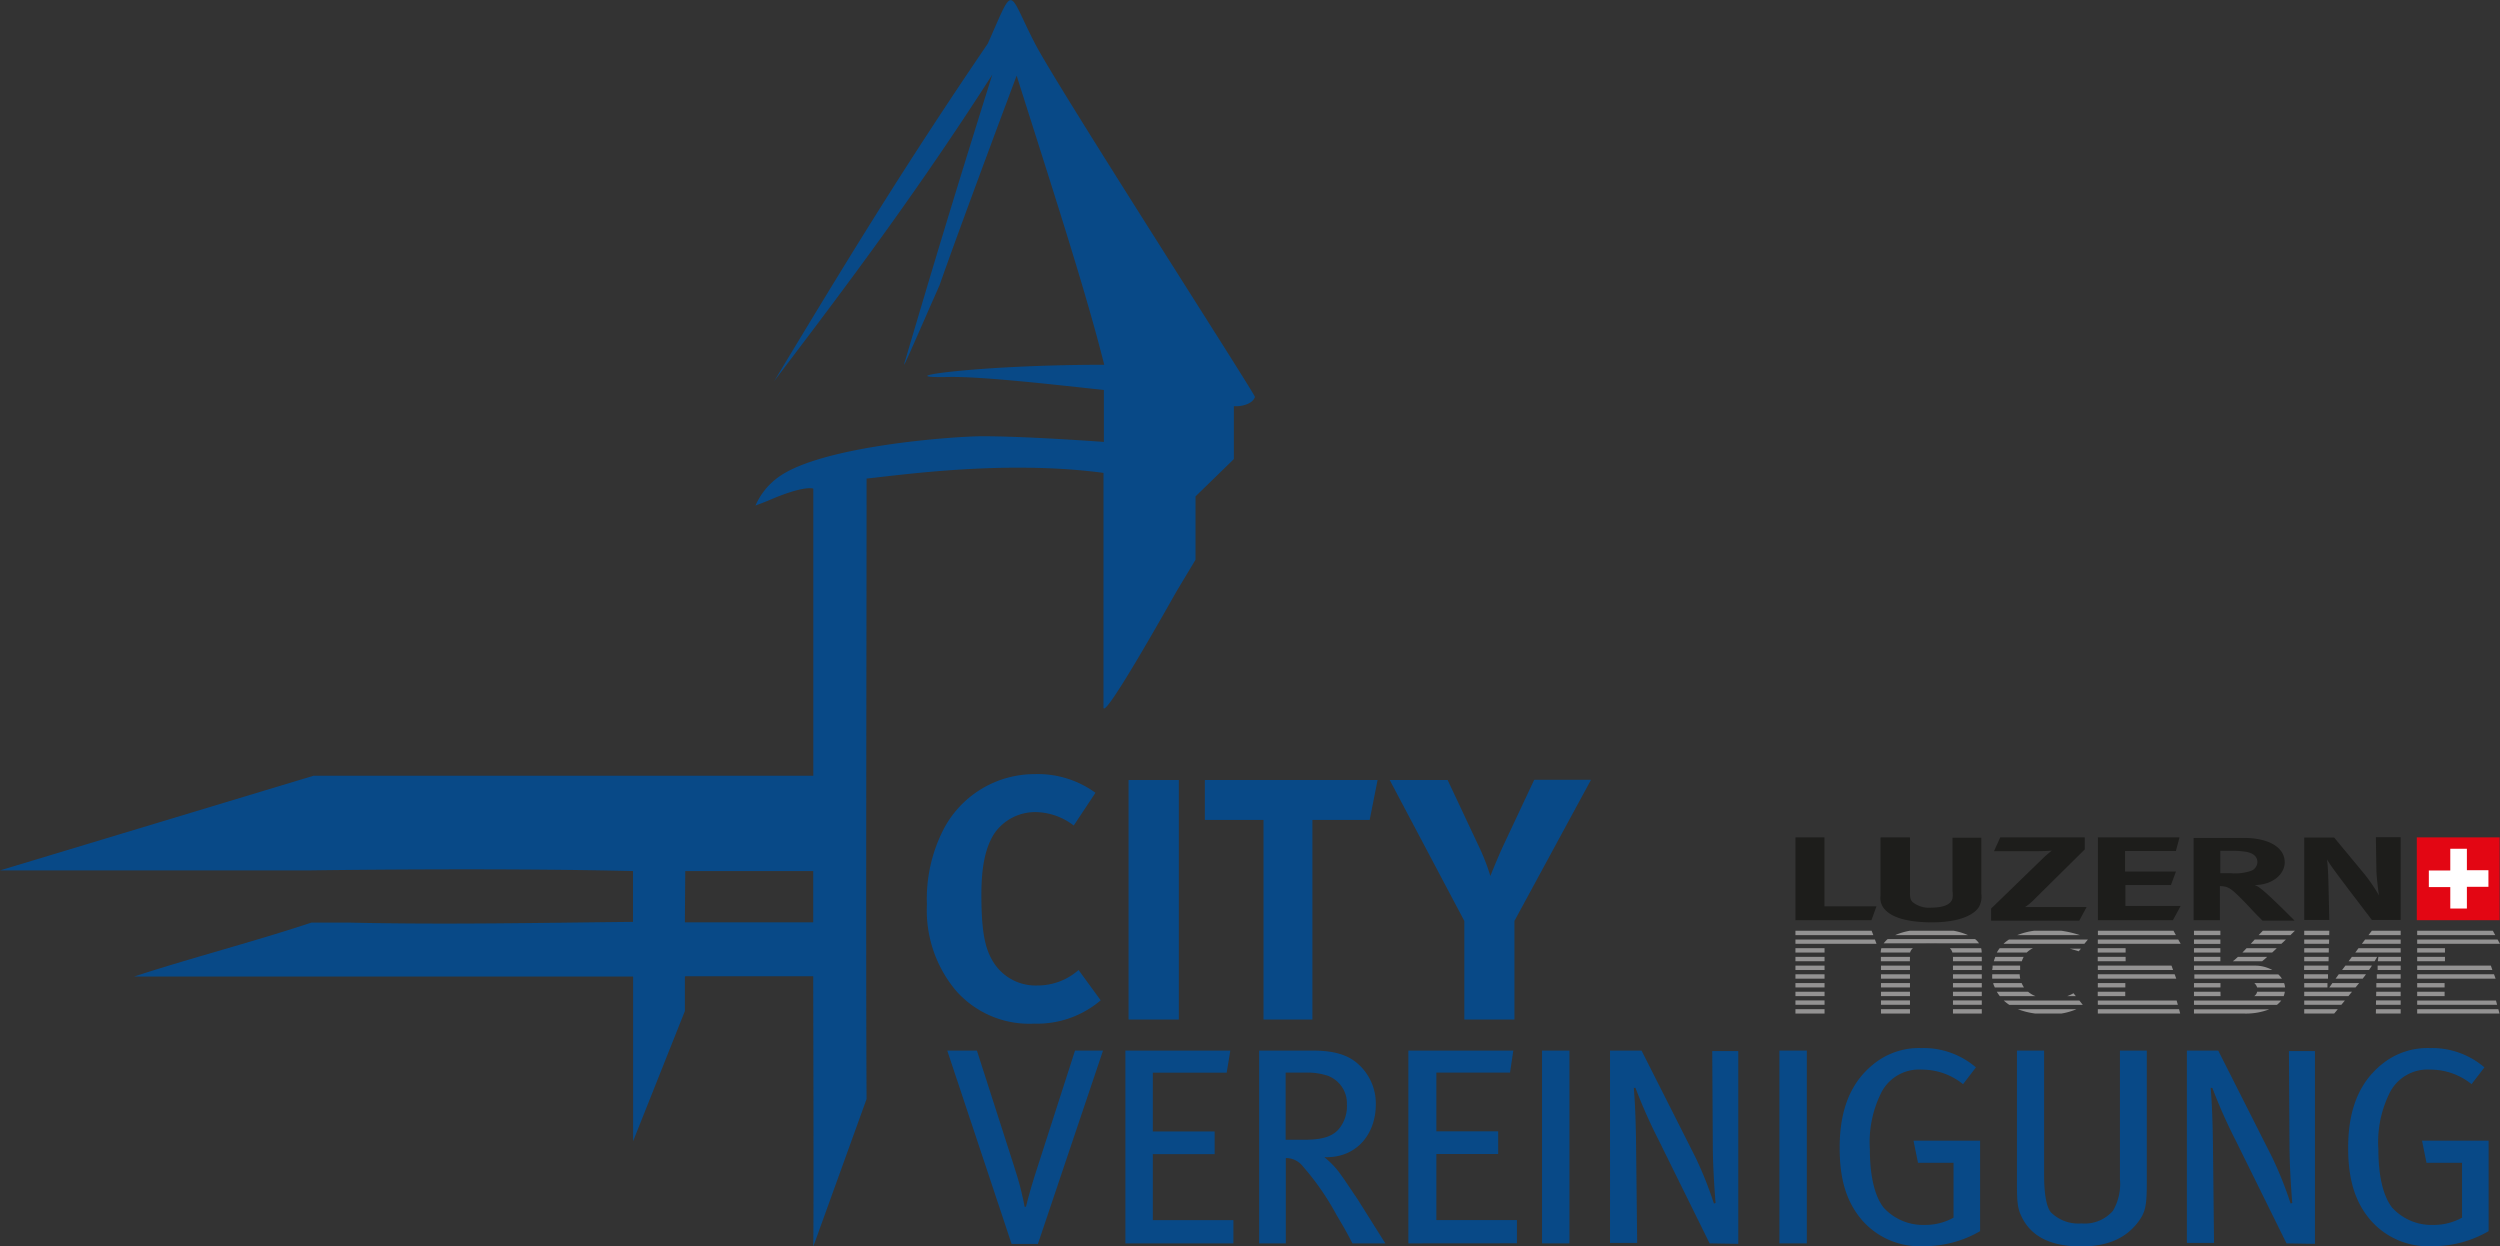 <svg xmlns="http://www.w3.org/2000/svg" viewBox="0 0 268.04 133.64"><rect x="0" y="0" width="268.04" height="133.64" fill="#333333" stroke="none"/><defs><style>.cls-1{fill:#084987;}.cls-2{fill:#1d1d1b;}.cls-3{fill:#fff;}.cls-4{fill:#e30613;}.cls-5{fill:#939292;}</style></defs><g id="Ebene_2" data-name="Ebene 2"><g id="Ebene_1-2" data-name="Ebene 1"><path class="cls-1" d="M73.47,104.67H87.19c0,1.67.07,27.58,0,29l5.72-15.84c-.09-16.33,0-49.81,0-66.52,3.93-.41,15-2,25.4-.61,0,4.76,0,5.43,0,11V75.83c0,1.5,6.79-10.59,7.87-12.49l2-3.33V53.22l4.11-4c0-1.33,0-3.81,0-5.67l.47,0s1.5-.09,1.79-1c-.37-.91-21.29-33.41-23.58-37.88-3-5.8-2.13-6.59-5.06,0C96.77,18.1,90.82,27.91,83,40.87,88.89,33.07,97.43,22,106.39,8c-4.4,14-6.61,21.44-9.32,30.59-.63,1.9,1-2,3.66-8C103,24.11,109,8.11,109,8.11c3.84,12.12,7.47,23.28,9.39,31-13.83,0-23.57,1.45-16.73,1.31,3.76-.08,12.2.92,16.69,1.39v5.57s-9.08-.67-13.59-.6C100.49,46.91,88,48,83.58,51.07A7.41,7.41,0,0,0,81,54.2c1.16-.43,1.32-.51,1.84-.73,3.53-1.47,4.36-1.08,4.36-1.08,0,8.57,0,18.17,0,30.78,0,0-18.5,0-23.1,0-12.28,0-19.6,0-30.48,0L0,93.32H33.23s19.62-.29,34.64.07v5.45c-10,.1-20.14.31-30.3.08-1.11,0-2.8,0-4.19,0-6,2-13,3.81-19,5.78h53.5v17.65l5.55-13.95,0-3.67S73.46,104.67,73.47,104.67Zm0-11.28H87.19c0,1.2,0,4.35,0,5.5H73.43Z"/><path class="cls-1" d="M111.28,133.37h-2.82l-6.9-20.73h3.18l4,12.45c.24.72.57,1.83.78,2.73.15.66.27,1.14.33,1.56H110c.33-1.35.75-2.76,1.26-4.32l4-12.42h3Z"/><path class="cls-1" d="M120.66,133.31V112.64h11.25l-.39,2.37H123.6v6.3h6.63v2.43H123.6v7.08h8.64v2.49Z"/><path class="cls-1" d="M145,133.31c-.6-1.17-.87-1.65-1.71-3.06a28,28,0,0,0-3.57-5.16,2.32,2.32,0,0,0-1.86-.93v9.15H135V112.64h5.79c2.46,0,3.9.57,4.89,1.5a5.68,5.68,0,0,1,1.83,4.26c0,3.15-2,5.67-5.28,5.67h-.24a9,9,0,0,1,1.8,1.92c.42.57,1,1.47,1.74,2.55l3,4.77Zm-2.46-17.91A6.92,6.92,0,0,0,140,115h-2.16v7.2h2c1.83,0,2.85-.3,3.57-1a3.81,3.81,0,0,0,1-2.79A3.15,3.15,0,0,0,142.51,115.4Z"/><path class="cls-1" d="M151,133.31V112.64h11.25L161.9,115H154v6.3h6.63v2.43H154v7.08h8.64v2.49Z"/><path class="cls-1" d="M165.33,133.31V112.64h2.94v20.67Z"/><path class="cls-1" d="M183.3,133.31l-5.43-11a55.94,55.94,0,0,1-2.52-5.67l-.18,0c.15,1.77.21,3.84.24,5.76l.12,10.86h-2.91V112.64H176l5.76,11.4a39.92,39.92,0,0,1,2,5l.18-.06c-.06-.6-.3-3.87-.3-6.15l-.06-10.14h2.79v20.67Z"/><path class="cls-1" d="M190.78,133.31V112.64h2.94v20.67Z"/><path class="cls-1" d="M206.18,133.61a8.16,8.16,0,0,1-6.54-2.79c-1.65-1.92-2.4-4.35-2.4-7.74,0-4.14,1.2-7,3.57-8.94a7.74,7.74,0,0,1,5.19-1.77,8.63,8.63,0,0,1,5.85,2.07l-1.38,1.8a7,7,0,0,0-4.41-1.56,4.54,4.54,0,0,0-4.44,2.64,11.86,11.86,0,0,0-1.14,5.91c0,2.85.51,5,1.47,6.24a5.71,5.71,0,0,0,4.44,1.86,6.17,6.17,0,0,0,3.06-.78v-5.88h-3.81l-.48-2.37h7.14V132A11.89,11.89,0,0,1,206.18,133.61Z"/><path class="cls-1" d="M229.09,131.21c-1.05,1.29-2.76,2.43-5.94,2.43s-5.19-1-6.24-2.88c-.54-1-.66-1.53-.66-3.69V112.64h2.91V126c0,1.5.15,3.33.75,4a4.16,4.16,0,0,0,3.27,1.17,4,4,0,0,0,3.36-1.35,5.7,5.7,0,0,0,.75-3.42V112.64h2.88v14.19C230.17,129.44,230,130.07,229.09,131.21Z"/><path class="cls-1" d="M245.15,133.31l-5.43-11a55.94,55.94,0,0,1-2.52-5.67l-.18,0c.15,1.77.21,3.84.24,5.76l.12,10.86h-2.91V112.64h3.36l5.76,11.4a39.92,39.92,0,0,1,2,5l.18-.06c-.06-.6-.3-3.87-.3-6.15l-.06-10.14h2.79v20.67Z"/><path class="cls-1" d="M260.7,133.61a8.16,8.16,0,0,1-6.54-2.79c-1.65-1.92-2.4-4.35-2.4-7.74,0-4.14,1.2-7,3.57-8.94a7.74,7.74,0,0,1,5.19-1.77,8.63,8.63,0,0,1,5.85,2.07l-1.38,1.8a7,7,0,0,0-4.41-1.56,4.54,4.54,0,0,0-4.44,2.64,11.86,11.86,0,0,0-1.14,5.91c0,2.85.51,5,1.47,6.24a5.71,5.71,0,0,0,4.44,1.86,6.17,6.17,0,0,0,3.06-.78v-5.88h-3.81l-.48-2.37h7.14V132A11.89,11.89,0,0,1,260.7,133.61Z"/><path class="cls-1" d="M110.87,109.75a10.46,10.46,0,0,1-8.38-3.54A13.38,13.38,0,0,1,99.38,97a16.38,16.38,0,0,1,1.74-8,11,11,0,0,1,9.83-6,10.47,10.47,0,0,1,6.5,2l-2.33,3.51a6.83,6.83,0,0,0-4.1-1.44,5.32,5.32,0,0,0-4.36,2.22c-1,1.48-1.44,3.62-1.44,6.62,0,3.51.3,5.47,1.07,6.87a5.34,5.34,0,0,0,4.95,2.88,6.63,6.63,0,0,0,4.4-1.66l2.37,3.25A10.49,10.49,0,0,1,110.87,109.75Z"/><path class="cls-1" d="M121,109.31V83.63h5.39v25.68Z"/><path class="cls-1" d="M146.85,87.91h-6.14v21.4h-5.24V87.91h-6.29V83.63H147.7Z"/><path class="cls-1" d="M162.37,98.74v10.57H157V98.74l-8-15.11h6.21l3.29,7a22.37,22.37,0,0,1,1.29,3.29c.3-.74.81-2,1.37-3.22l3.33-7.09h6.09Z"/><path class="cls-2" d="M247.05,89.8h3.21l3,3.62A17.33,17.33,0,0,1,255.06,96c-.1-.68-.25-2-.27-2.62l-.06-3.62h2.66v8.87H254.3l-2.59-3.4c-.83-1.11-1.94-2.55-2.22-3.1.11.73.14,2,.16,2.71l.09,3.79h-2.69V89.8"/><polyline class="cls-2" points="224.93 89.78 233.68 89.78 233.29 91.24 227.84 91.24 227.84 93.44 233.3 93.44 232.76 94.89 227.88 94.89 227.88 97.13 233.8 97.13 232.97 98.66 224.93 98.66 224.93 89.78"/><polyline class="cls-2" points="192.5 89.78 195.61 89.78 195.61 97.17 201.19 97.17 200.65 98.66 192.5 98.66 192.5 89.78"/><path class="cls-2" d="M201.67,89.78h3.11v5.85c0,.67.05.82.26,1.07a2.81,2.81,0,0,0,2.07.61c1.33,0,2.1-.38,2.23-1a2.89,2.89,0,0,0,0-.79v-5.7h3.09v6a2.27,2.27,0,0,1-.24,1.39c-.39.7-1.79,1.68-5.06,1.68-2.31,0-4-.41-4.86-1.2a1.85,1.85,0,0,1-.65-1.67v-6.2"/><path class="cls-2" d="M214.46,89.78h9.06v1.29l-5.62,5.56a5.71,5.71,0,0,1-.78.62s.89,0,1.5,0h5.1l-.79,1.46h-9.45V97.41L219.06,92c.41-.4.93-.8.93-.8s-.63.06-1.54.06h-4.66l.67-1.48"/><path class="cls-2" d="M239.22,91.22a8.85,8.85,0,0,1,1.72.13c.72.17,1.09.54,1.09,1.09a1.05,1.05,0,0,1-.58.89,5.22,5.22,0,0,1-2.29.29h-1.11l0-2.4h1.14m-4,7.44h2.82V95a3.36,3.36,0,0,1,.64.08c.52.15,1,.57,2.51,2.16.58.63.82.87,1.41,1.46h3.44s-2.77-2.81-3.64-3.44a2.33,2.33,0,0,0-.63-.37c1.87,0,3.22-1.13,3.22-2.45,0-1.56-1.69-2.6-4.37-2.6l-5.4,0Z"/><path class="cls-3" d="M259.52,90.14V98.3h8.16V90.14h-8.16"/><path class="cls-4" d="M264.49,95.11v2.3h-1.78v-2.3h-2.3V93.33h2.3V91h1.78v2.3h2.31v1.78h-2.31M268,89.78h-8.88v8.88H268Z"/><rect class="cls-5" x="224.93" y="105.4" width="2.94" height="0.47"/><polyline class="cls-5" points="232.99 104 232.82 103.53 224.93 103.53 224.93 104 232.99 104"/><rect class="cls-5" x="224.92" y="106.33" width="2.94" height="0.47"/><polyline class="cls-5" points="224.93 108.67 233.75 108.67 233.63 108.2 224.93 108.2 224.93 108.67"/><rect class="cls-5" x="224.92" y="101.66" width="2.98" height="0.47"/><polyline class="cls-5" points="233.29 100.26 233.03 99.79 224.93 99.79 224.93 100.26 233.29 100.26"/><polyline class="cls-5" points="224.93 104.46 224.93 104.93 233.33 104.93 233.16 104.46 224.93 104.46"/><polyline class="cls-5" points="233.8 101.19 233.54 100.73 224.93 100.73 224.93 101.19 233.8 101.19"/><polyline class="cls-5" points="224.93 107.27 224.93 107.73 233.5 107.73 233.37 107.27 224.93 107.27"/><rect class="cls-5" x="224.92" y="102.59" width="2.98" height="0.47"/><path class="cls-5" d="M221,99.79H218.1a7.52,7.52,0,0,0-1.82.47H223a11.4,11.4,0,0,0-2-.47"/><path class="cls-5" d="M223.86,100.73H215.4a4,4,0,0,0-.59.46h8.67l.38-.46"/><path class="cls-5" d="M216.6,104.46h-3a4.26,4.26,0,0,0,0,.47h3a2.63,2.63,0,0,1-.06-.47"/><path class="cls-5" d="M216.79,105.4h-3.08c0,.15.1.3.16.47H217a3.57,3.57,0,0,1-.25-.47"/><path class="cls-5" d="M217.44,106.33h-3.35a4.35,4.35,0,0,0,.32.47h3.83a2.82,2.82,0,0,1-.8-.47"/><path class="cls-5" d="M217,102.59h-3.07c-.06.16-.12.32-.16.47h3a3.67,3.67,0,0,1,.2-.47"/><path class="cls-5" d="M216.64,103.53h-3c0,.17,0,.32-.05.47h3c0-.15,0-.3,0-.47"/><path class="cls-5" d="M222.68,108.2h-6.34a8,8,0,0,0,1.89.47H221a7.07,7.07,0,0,0,1.64-.47"/><path class="cls-5" d="M222.87,102l.24-.29H221.9c.38.1.71.2,1,.29"/><path class="cls-5" d="M222.94,107.27h-8.11a5,5,0,0,0,.6.47h7.88l-.37-.47"/><path class="cls-5" d="M218,101.66H214.4a3.46,3.46,0,0,0-.31.47h3.21a2.42,2.42,0,0,1,.67-.47"/><path class="cls-5" d="M238.06,104.93h0"/><path class="cls-5" d="M207.11,101.14a6.3,6.3,0,0,0-.79,0h1.57a6,6,0,0,0-.78,0"/><rect class="cls-5" x="224.92" y="105.4" width="0.01" height="0.47"/><rect class="cls-5" x="224.92" y="103.53" width="0.01" height="0.46"/><rect class="cls-5" x="224.92" y="106.33" width="0.01" height="0.47"/><rect class="cls-5" x="224.92" y="108.2" width="0.01" height="0.47"/><rect class="cls-5" x="224.92" y="101.66" width="0.01" height="0.47"/><rect class="cls-5" x="224.92" y="104.46" width="0.01" height="0.47"/><rect class="cls-5" x="224.92" y="100.73" width="0.01" height="0.47"/><rect class="cls-5" x="224.92" y="107.26" width="0.01" height="0.47"/><rect class="cls-5" x="224.92" y="102.59" width="0.01" height="0.47"/><polyline class="cls-5" points="252.52 102.13 257.39 102.13 257.39 101.66 252.87 101.66 252.52 102.13"/><path class="cls-5" d="M254.87,104h2.52v-.47h-2.47c0,.16,0,.31,0,.47"/><path class="cls-5" d="M254.8,104.93h2.59v-.47h-2.56c0,.18,0,.34,0,.47"/><polyline class="cls-5" points="249.74 99.79 247.05 99.79 247.05 100.26 249.73 100.26 249.74 99.79"/><path class="cls-5" d="M255,103.06h2.42v-.47H255l-.06.47"/><polyline class="cls-5" points="247.05 107.27 247.05 107.73 251.03 107.73 251.41 107.27 247.05 107.27"/><polyline class="cls-5" points="257.39 99.79 254.3 99.79 253.94 100.26 257.39 100.26 257.39 99.79"/><path class="cls-5" d="M249.64,104c0-.15,0-.29,0-.41v-.06h-2.6V104h2.59"/><path class="cls-5" d="M249.74,105.87h2.81l.39-.47h-2.87l-.33.47"/><path class="cls-5" d="M247.05,104.93h2.55c0-.16,0-.31,0-.47h-2.57v.47"/><path class="cls-5" d="M251.11,104H254l.31-.47h-2.85c-.12.15-.24.31-.35.47"/><path class="cls-5" d="M250.41,104.93h2.91l.35-.47h-2.92l-.34.47"/><polyline class="cls-5" points="247.05 106.8 251.79 106.8 252.17 106.33 247.05 106.33 247.05 106.8"/><polyline class="cls-5" points="249.71 101.19 249.72 100.73 247.05 100.73 247.05 101.19 249.71 101.19"/><polyline class="cls-5" points="257.39 101.19 257.39 100.73 253.58 100.73 253.23 101.19 257.39 101.19"/><polyline class="cls-5" points="249.68 102.13 249.69 101.66 247.05 101.66 247.05 102.13 249.68 102.13"/><polyline class="cls-5" points="254.74 107.73 257.39 107.73 257.39 107.26 254.75 107.26 254.74 107.73"/><polyline class="cls-5" points="254.76 106.8 257.39 106.8 257.39 106.33 254.77 106.33 254.76 106.8"/><polyline class="cls-5" points="254.78 105.87 257.39 105.87 257.39 105.4 254.78 105.4 254.78 105.87"/><path class="cls-5" d="M247.05,105.4v.47h2.49c0-.15,0-.31,0-.47h-2.53"/><polyline class="cls-5" points="254.74 108.2 254.73 108.67 257.39 108.67 257.39 108.2 254.74 108.2"/><path class="cls-5" d="M254.6,103.06c.1-.16.19-.32.27-.47h-2.71l-.35.47h2.79"/><polyline class="cls-5" points="247.05 108.2 247.05 108.67 250.26 108.67 250.65 108.2 247.05 108.2"/><polyline class="cls-5" points="247.05 103.06 249.66 103.06 249.67 102.59 247.05 102.59 247.05 103.06"/><polyline class="cls-5" points="200.67 99.79 192.5 99.79 192.5 100.26 200.85 100.26 200.67 99.79"/><rect class="cls-5" x="192.5" y="104.46" width="3.12" height="0.47"/><rect class="cls-5" x="192.5" y="107.26" width="3.12" height="0.47"/><rect class="cls-5" x="192.5" y="106.33" width="3.12" height="0.47"/><rect class="cls-5" x="192.5" y="108.2" width="3.12" height="0.47"/><polyline class="cls-5" points="201.02 100.73 192.5 100.73 192.5 101.19 201.19 101.19 201.02 100.73"/><rect class="cls-5" x="192.5" y="105.4" width="3.12" height="0.47"/><rect class="cls-5" x="192.5" y="103.53" width="3.12" height="0.47"/><rect class="cls-5" x="192.5" y="102.59" width="3.12" height="0.47"/><rect class="cls-5" x="192.5" y="101.66" width="3.12" height="0.47"/><rect class="cls-5" x="201.67" y="104.46" width="3.11" height="0.47"/><rect class="cls-5" x="201.67" y="106.33" width="3.11" height="0.47"/><path class="cls-5" d="M207.11,101.14a6,6,0,0,1,.78,0h4.29a1.65,1.65,0,0,0-.43-.46H202.4l-.08.06a4.18,4.18,0,0,0-.36.4h4.36a6.3,6.3,0,0,1,.79,0"/><rect class="cls-5" x="201.67" y="103.53" width="3.11" height="0.47"/><rect class="cls-5" x="209.39" y="107.26" width="3.09" height="0.47"/><path class="cls-5" d="M204.78,102.82a1.69,1.69,0,0,1,0-.23h-3.12v.47h3.11v-.24"/><rect class="cls-5" x="201.67" y="105.4" width="3.11" height="0.47"/><rect class="cls-5" x="201.67" y="108.2" width="3.11" height="0.47"/><rect class="cls-5" x="209.39" y="108.2" width="3.09" height="0.47"/><rect class="cls-5" x="201.67" y="107.26" width="3.11" height="0.47"/><path class="cls-5" d="M211,100.26a6.66,6.66,0,0,0-1.55-.47h-4.67a6.81,6.81,0,0,0-1.59.47H211"/><rect class="cls-5" x="209.39" y="106.33" width="3.09" height="0.47"/><rect class="cls-5" x="209.39" y="105.4" width="3.09" height="0.47"/><path class="cls-5" d="M205,101.75l.1-.09h-3.39a2.12,2.12,0,0,0-.07.47h3.15a1,1,0,0,1,.21-.38"/><path class="cls-5" d="M212.41,101.66h-3.36a1,1,0,0,1,.28.47h3.14a1.92,1.92,0,0,0-.06-.47"/><rect class="cls-5" x="209.39" y="104.46" width="3.09" height="0.47"/><rect class="cls-5" x="209.39" y="103.53" width="3.09" height="0.47"/><path class="cls-5" d="M212.48,102.68v-.09h-3.09v.47h3.09v-.38"/><rect class="cls-5" x="235.23" y="101.66" width="2.83" height="0.47"/><path class="cls-5" d="M244.59,107.27h-9.36v.47h8.89a3,3,0,0,0,.47-.47"/><rect class="cls-5" x="235.23" y="100.73" width="2.83" height="0.47"/><path class="cls-5" d="M243.61,102.13l.5-.47h-3.24l-.45.47h3.19"/><path class="cls-5" d="M241.32,101.19h3.28l.49-.46h-3.35l-.42.46"/><path class="cls-5" d="M242,106.33a.76.76,0,0,1-.31.47h3.16a2.31,2.31,0,0,0,.12-.47h-3"/><path class="cls-5" d="M238.06,104.93h6.6a2.44,2.44,0,0,0-.39-.46h-9v.46h2.83"/><polyline class="cls-5" points="235.23 106.33 235.23 106.8 238.08 106.8 238.07 106.33 235.23 106.33"/><polyline class="cls-5" points="235.23 105.4 235.23 105.87 238.07 105.87 238.07 105.4 235.23 105.4"/><path class="cls-5" d="M242.16,100.26h3.41l.48-.47h-3.44l-.45.47"/><path class="cls-5" d="M235.23,104h8.4a3.9,3.9,0,0,0-1.8-.47h-6.6V104"/><path class="cls-5" d="M242.54,103.06c.15-.12.34-.28.54-.47h-3.14a6.16,6.16,0,0,1-.54.47h3.14"/><rect class="cls-5" x="235.23" y="102.59" width="2.83" height="0.47"/><path class="cls-5" d="M242,105.87h3a1.79,1.79,0,0,0-.11-.47H241.7a1.12,1.12,0,0,1,.3.47"/><path class="cls-5" d="M235.23,108.67l5.41,0a7,7,0,0,0,2.65-.45h-8.06v.47"/><rect class="cls-5" x="235.23" y="99.79" width="2.83" height="0.47"/><path class="cls-5" d="M238.06,103.48h0"/><path class="cls-5" d="M222.31,106.49a4.42,4.42,0,0,1-.67.31h.92l-.25-.31"/><rect class="cls-5" x="259.16" y="105.4" width="2.94" height="0.47"/><polyline class="cls-5" points="267.22 104 267.06 103.53 259.16 103.53 259.16 104 267.22 104"/><rect class="cls-5" x="259.16" y="106.33" width="2.94" height="0.47"/><polyline class="cls-5" points="259.16 108.67 267.99 108.67 267.86 108.2 259.16 108.2 259.16 108.67"/><rect class="cls-5" x="259.16" y="101.66" width="2.98" height="0.47"/><polyline class="cls-5" points="267.53 100.26 267.27 99.79 259.16 99.79 259.16 100.26 267.53 100.26"/><polyline class="cls-5" points="259.16 104.46 259.16 104.93 267.57 104.93 267.4 104.46 259.16 104.46"/><polyline class="cls-5" points="268.04 101.19 267.78 100.73 259.16 100.73 259.16 101.19 268.04 101.19"/><polyline class="cls-5" points="259.16 107.27 259.16 107.73 267.73 107.73 267.61 107.27 259.16 107.27"/><rect class="cls-5" x="259.16" y="102.59" width="2.98" height="0.47"/></g></g></svg>